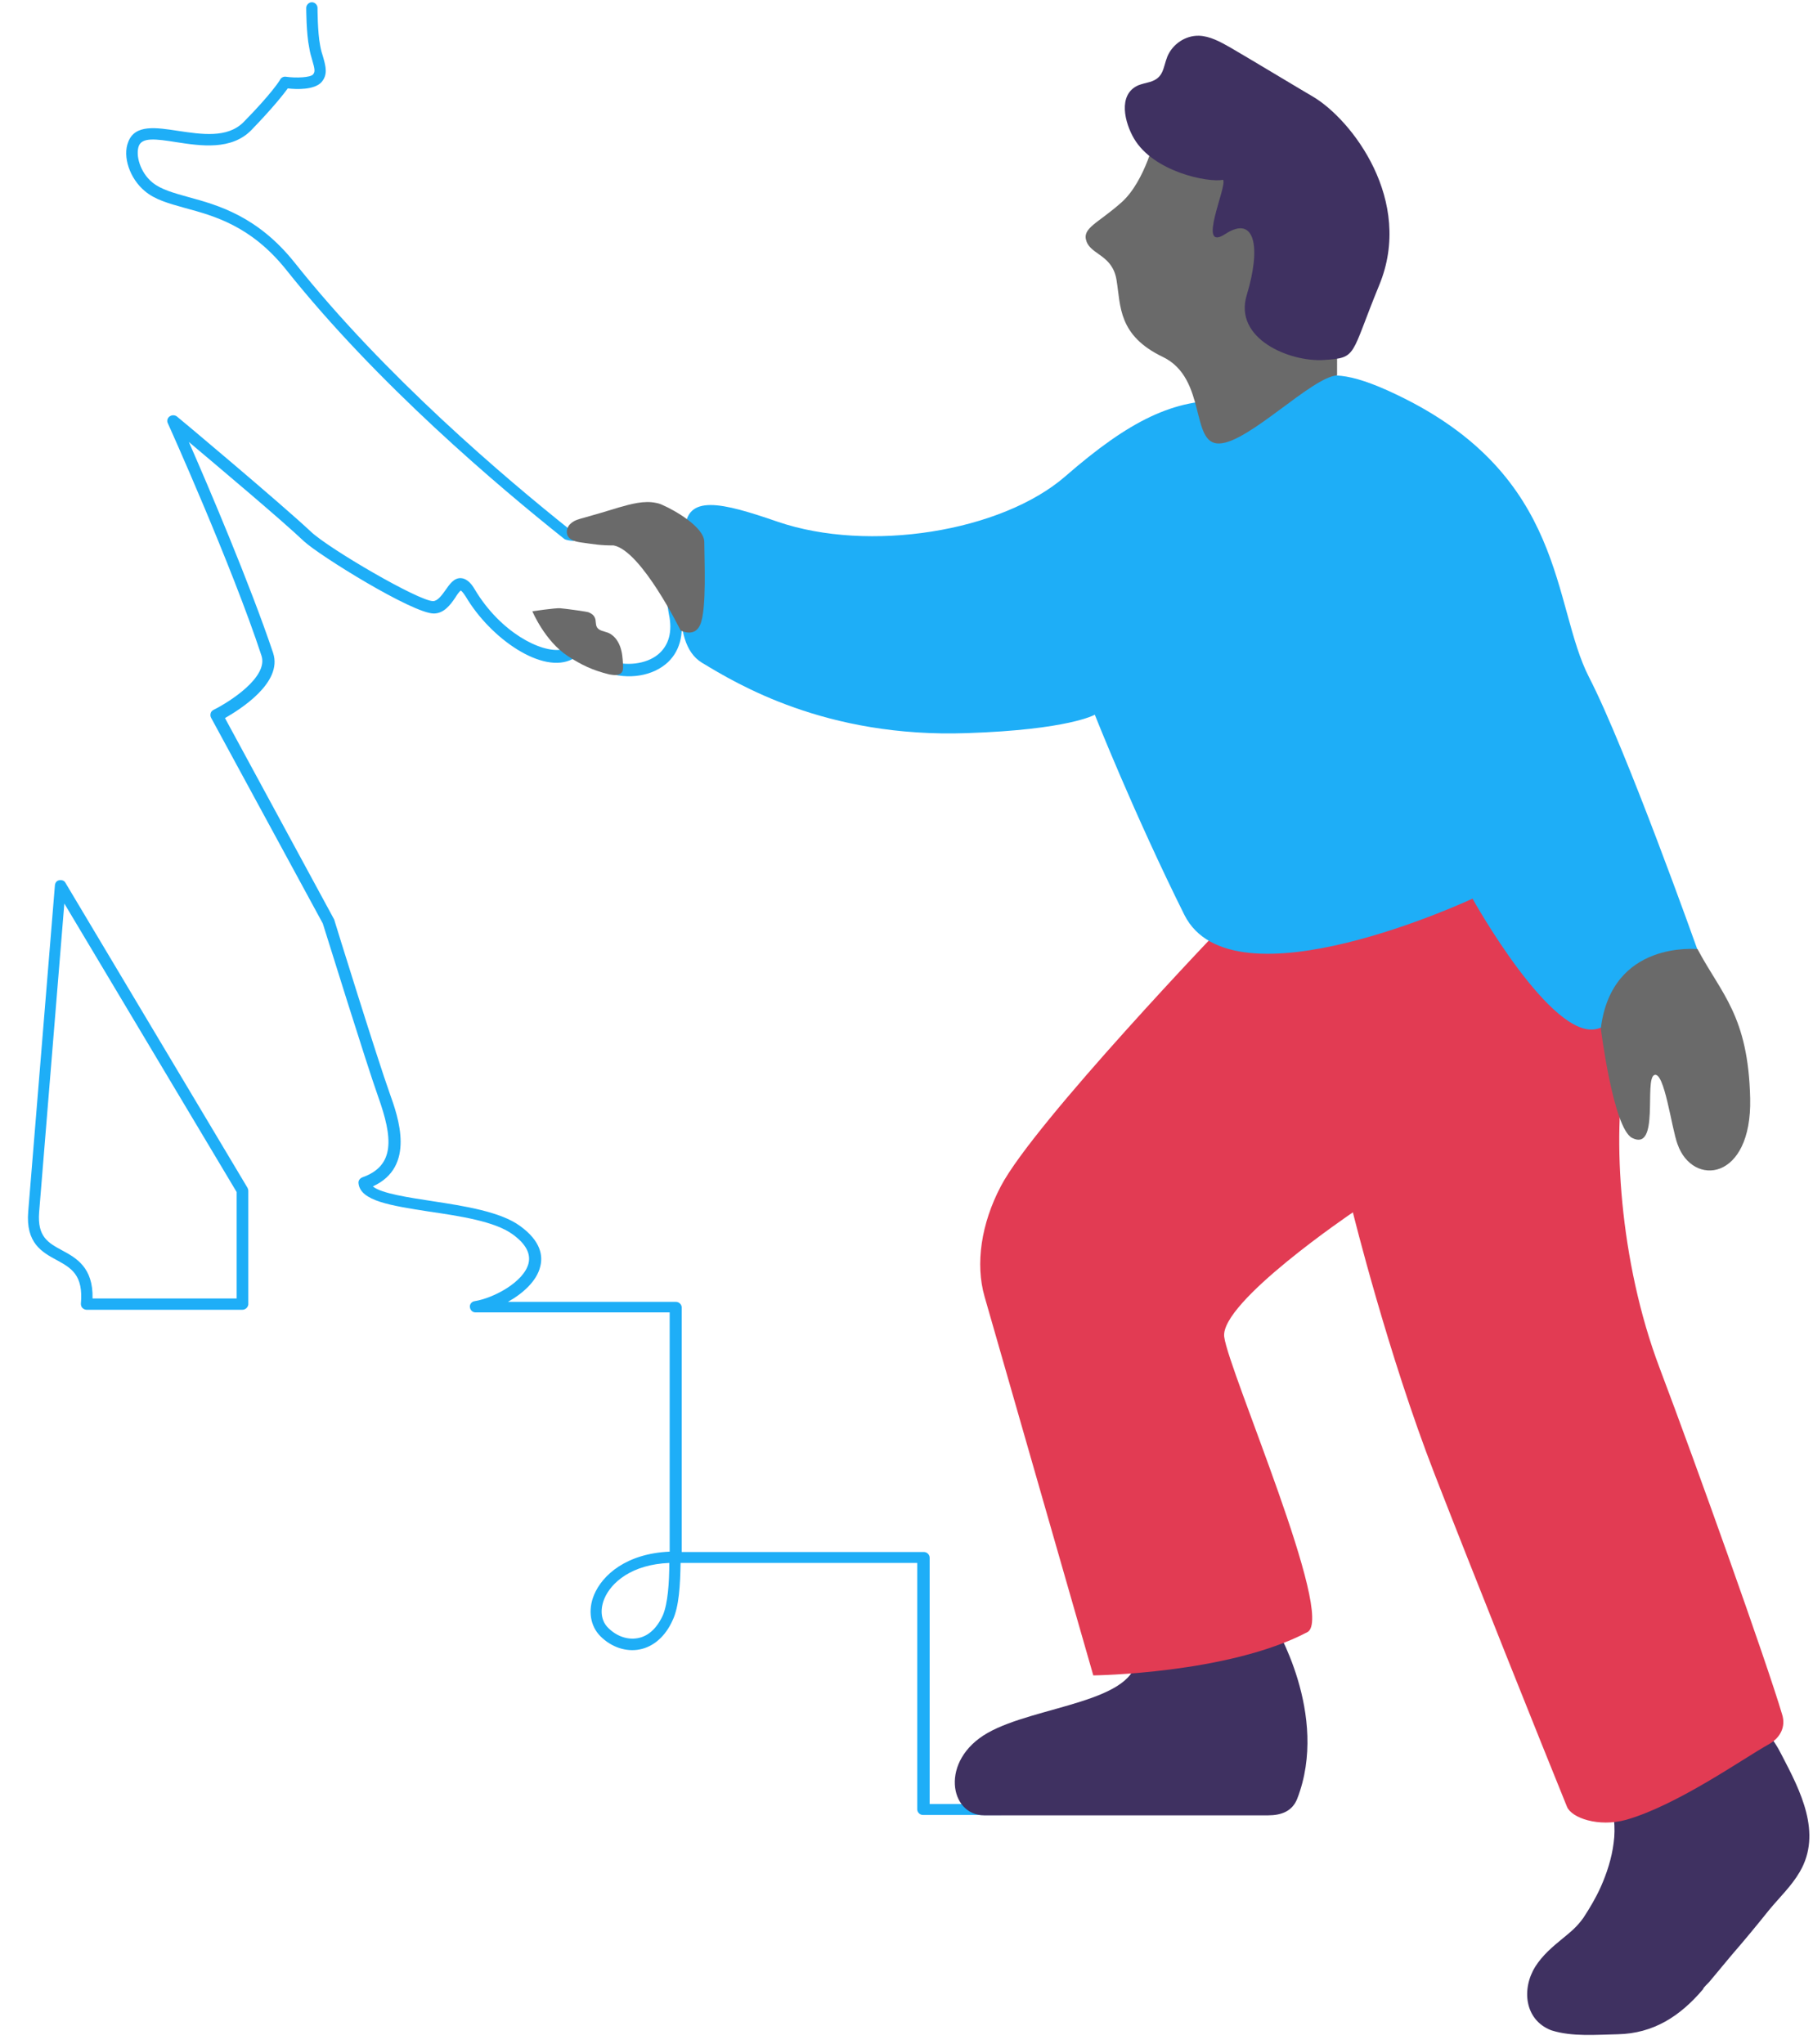 <?xml version="1.0" encoding="utf-8"?>
<!-- Generator: Adobe Illustrator 23.0.1, SVG Export Plug-In . SVG Version: 6.00 Build 0)  -->
<svg version="1.1" id="nr_1" xmlns="http://www.w3.org/2000/svg" xmlns:xlink="http://www.w3.org/1999/xlink" x="0px" y="0px"
	 width="481.9px" height="543.4px" viewBox="0 0 481.9 543.4" style="enable-background:new 0 0 481.9 543.4;" xml:space="preserve"
	>
<style type="text/css">
	.st0{fill:#1EAEF7;}
	.st1{fill:#3F3161;}
	.st2{fill:#E23B53;}
	.st3{fill:#6A6A6A;}
</style>
<g>
	<g>
		<path class="st0" d="M266,482.5h-20.7c-0.8,0-1.5-0.7-1.5-1.5v-65.5h-62.9c-0.1,5.9-0.4,11.6-2.1,15.2c-1.9,4.3-5.1,7.1-8.8,7.8
			c-3.6,0.7-7.5-0.6-10.4-3.5c-2.7-2.7-3.4-6.9-1.7-11c2.2-5.3,8.6-11,20.1-11.5v-63.6h-51.6c-0.8,0-1.4-0.6-1.5-1.4
			s0.5-1.5,1.3-1.6c5-0.8,13.1-5.1,14.3-10.1c0.6-2.6-0.8-5.2-4.3-7.7c-4.7-3.4-13.9-4.8-22.1-6c-10.2-1.6-18.3-2.8-18.8-7.5
			c-0.1-0.7,0.3-1.3,1-1.6c8.8-3.1,8.1-10.6,4.2-21.5c-3.1-8.7-13.9-43.5-14.7-46l-29.7-54.7c-0.2-0.4-0.2-0.8-0.1-1.2
			c0.1-0.4,0.4-0.7,0.8-0.9c4.2-2.1,14.6-8.7,12.7-14.4c-7.8-23.8-24.7-61.4-24.9-61.8c-0.3-0.6-0.1-1.4,0.5-1.8s1.3-0.4,1.9,0
			c0.3,0.2,27.6,23.1,35.7,30.7c4.8,4.5,28.6,18.4,32.4,18.4c1.2,0,2.3-1.5,3.3-2.9c1.1-1.6,2.3-3.3,4.1-3.2c1.8,0.1,3,1.8,3.7,3
			c6.8,11.4,17.6,16.9,23,16c-1.1-1.8-3.5-5-5.5-7.8c-0.4-0.5-0.4-1.3,0-1.8s1.1-0.7,1.7-0.5c1.6,0.6,14.9,5.5,16.4,13
			c4.6,1.6,9.9,1,13.1-1.6c2.9-2.4,3.9-6.1,2.9-10.7c-0.1-0.6-0.3-1.7-0.5-3.1c-0.4-3.1-1.6-11.2-2.7-12.3c-1.7-1.4-4.9-2-8-2.5
			s-6.3-1.1-8.6-2.7c-1.2-0.8-1.5-0.8-1.5-0.8c-0.1,0-0.3,0.2-0.4,0.4c-1.1,1-2.5,2-5.6,1.2c-0.2-0.1-0.4-0.1-0.6-0.3
			c-17.2-13.7-49.7-41.1-74-71.7c-9.3-11.5-19-14.1-26.7-16.2c-4.3-1.2-8-2.2-10.7-4.5c-4-3.3-6-9.2-4.4-13.1
			c1.8-4.7,7.4-3.8,13.3-2.9c6.1,0.9,13,2,17.3-2.3c7.5-7.6,9.8-11.3,9.8-11.4c0.3-0.5,0.9-0.8,1.5-0.7c2.8,0.4,6.5,0.2,7.2-0.6
			c0.6-0.7,0.5-1.4-0.2-3.8c-0.3-1-0.6-2-0.8-3.3c-0.8-3.8-0.8-10.4-0.8-10.6c0-0.8,0.7-1.5,1.5-1.5l0,0c0.8,0,1.5,0.7,1.5,1.5
			c0,0.1,0,6.5,0.7,10c0.2,1.2,0.5,2.2,0.8,3.1c0.7,2.5,1.3,4.7-0.5,6.7c-1.9,2-6.5,1.9-8.9,1.6c-1.1,1.5-3.9,5.1-9.7,11.1
			c-5.3,5.4-13.4,4.2-19.9,3.2c-5.6-0.9-9.1-1.3-10,1c-0.9,2.4,0.3,7,3.6,9.7c2.3,1.9,5.7,2.8,9.6,3.9c7.7,2.1,18.3,5,28.2,17.4
			c24,30.2,56.1,57.4,73.3,71.1c1.5,0.3,1.9,0,2.5-0.6c1.4-1.3,2.9-1.7,5.7,0.2c1.7,1.2,4.6,1.7,7.4,2.2c3.5,0.6,7,1.2,9.4,3.2
			c1.6,1.3,2.5,5.8,3.7,14.2c0.2,1.3,0.3,2.4,0.5,2.9c1.2,5.7-0.2,10.6-3.9,13.6c-4.3,3.5-11.1,4.2-17,1.7c-0.5-0.2-0.9-0.7-0.9-1.3
			c-0.2-3.6-5.1-6.9-9.5-9.1c3.9,5.4,3.7,5.8,3.3,6.6c-0.1,0.3-0.4,0.5-0.6,0.7c-7.9,4.2-21.8-5.4-28.4-16.6
			c-0.9-1.4-1.3-1.6-1.3-1.6c-0.3,0.1-1.1,1.2-1.5,1.9c-1.3,1.9-3,4.2-5.7,4.2c-5.6,0-30.4-15.4-34.5-19.2
			c-5.9-5.6-22.3-19.4-30.6-26.4c5.1,11.6,16.3,37.9,22.4,56.1c2.6,7.9-8.8,15-12.8,17.3l29,53.5c0,0.1,0.1,0.2,0.1,0.3
			c0.1,0.4,11.5,37.1,14.7,46c2.3,6.4,6.9,19.5-4.5,24.7c2.2,1.9,9.9,3,15.7,3.9c8.5,1.3,18.2,2.8,23.4,6.6
			c5.7,4.1,6.1,8.1,5.4,10.8c-0.9,3.8-4.5,7.1-8.6,9.4h44.7c0.8,0,1.5,0.7,1.5,1.5v65h64.4c0.8,0,1.5,0.7,1.5,1.5v65.5H266
			c0.8,0,1.5,0.7,1.5,1.5S266.8,482.5,266,482.5z M177.9,415.5c-10,0.4-15.5,5.2-17.3,9.6c-1.2,3-0.8,5.9,1.1,7.7
			c2.2,2.2,5.1,3.2,7.8,2.7c2.8-0.5,5.1-2.6,6.7-6.1C177.5,426.3,177.9,420.8,177.9,415.5z"/>
	</g>
	<path class="st1" d="M429,483.7c0.2,2.1,0.2,4.2-0.1,6.3c-0.5,4-1.8,8-3.4,11.6c-1.3,2.9-2.9,5.6-4.6,8.2c-1.7,2.4-3.3,3.7-5.5,5.5
		c-2.7,2.2-5.4,4.5-7.3,7.5c-3.7,5.9-2.9,14.1,4.1,16.9c0.1,0,0.2,0.1,0.3,0.1c5.4,1.7,11.9,1.1,17.5,1c9.5-0.2,16.6-4.8,22.7-12
		c0-0.4,1.4-1.6,1.7-2c0.7-0.8,1.3-1.6,2-2.4c1.3-1.6,2.7-3.2,4-4.8c3.3-3.8,6.6-7.8,9.8-11.8c2.8-3.4,6-6.4,8.2-10.2
		c6-10.3,0.1-21.6-4.8-31c-1.1-2.2-2.4-4.3-4.1-6.1c-1.6-1.8-3.7-2.8-5.3-4.6c0.4,0.5-2.4,5-2.7,5.7c-1,2-2.7,3.7-4.4,5.3
		c-1.5,1.4-3.7,2.5-5.5,3.6c-2.5,1.5-5.1,3-7.6,4.5s-5.1,3-7.6,4.5C435.7,479.8,429,483.1,429,483.7z"/>
	<path class="st1" d="M338.6,431.7c0,0,14.9,24.1,6.2,46.5c-1.3,3.3-4.2,4.4-7.7,4.4c-17.1,0-67.9,0-75.5,0
		c-9.2,0-11.9-14.6,0.9-21.9s40.1-8.1,39.6-20.6C302.1,440,329.6,423.5,338.6,431.7z"/>
	<path class="st2" d="M325.6,245.5c0,0-50.8,53-59.6,69.9c-5.2,9.9-6.8,20.6-4.3,29.3c2.5,8.7,28.9,100.7,28.9,100.7
		s35.8-0.4,56.9-11.5c7.6-4-20.9-69.3-22.1-78.5s34.2-33.1,34.2-33.1s9.3,37.7,21.8,69.8c10.1,26,28.6,72.2,35.1,88.2
		c1.2,3,8.4,5.5,15.7,3.5c13.7-3.9,31.6-16.6,37.8-20c3.3-1.8,4.7-4.8,3.7-8c-4.3-14.5-22.7-66-32.6-92.2
		c-10.7-28.3-12.6-61.7-9.1-80.4S405.5,211,405.5,211L325.6,245.5z"/>
	<path class="st0" d="M326.5,106.5c-14.4-0.6-26.3,5.3-43.3,20.1s-52.3,20.4-76.5,12.1c-14.8-5.1-24.6-7.6-24.6,2.6
		s-4.7,29.3,4.5,34.9c9.3,5.6,32.9,20,70.4,18.7c27.2-0.9,34-4.9,34-4.9s10.4,26.3,23.8,53.2c12.8,25.6,76.6-4.3,76.6-4.3
		s21.1,38,33.2,34.6c12.1-3.4,26.6-21,26.6-21s-18.9-53.2-28.8-72.4s-5.9-53.5-51-75.1C344.6,92.1,350.6,107.4,326.5,106.5z"/>
	<path class="st3" d="M307.2,35.8c0,0-2.7,12.3-9.1,18s-10.6,6.8-9.3,10.4c1.3,3.6,7,3.6,8,10.4c1.1,6.8,0.4,14.6,12.3,20.3
		c11.8,5.7,7.2,23.3,15,23c7.8-0.2,24.6-17.7,31.3-18.1V74.9L322,30.3L307.2,35.8z"/>
	<path class="st1" d="M325.1,47.8c-4,0.8-18.5-2.1-23.7-11c-2.4-4.1-4.4-11.6,1.1-14.1c1-0.4,2-0.6,3.1-0.9c3.8-1.1,3.5-3.8,4.7-6.8
		c1.4-3.3,4.8-5.6,8.4-5.5c2.9,0.1,5.6,1.6,8.1,3c4,2.3,20.6,12.3,22.2,13.2c10.3,6.1,26.9,27.6,17.6,50.1
		c-7.8,19-5.7,19.3-14.7,19.9s-24.1-5.6-20.5-17.3c3.9-12.9,2.1-21.3-5.7-16.2C317.9,67.3,326.3,49.4,325.1,47.8z"/>
	<path class="st3" d="M425.5,273.4c0,0,3.3,26.5,8.3,29.1c7.4,3.8,3.2-15.5,5.9-16.7c2.7-1.2,4.6,14.2,6.2,18.4
		c4,11.4,19.8,9.8,19.3-12.2s-7.7-27.8-14-39.7C451.1,252.4,428.4,249.8,425.5,273.4z"/>
	<path class="st3" d="M174.4,133.7c0.6,0.1,1.2,0.3,1.8,0.6c3,1.3,11,5.8,11,9.8c0,4.3,0.7,18-1.1,22c-1.5,3.5-5.2,1.5-5.2,1.5
		s-10.4-21.2-17.8-22.6c-3.6,0-5.1-0.3-8.7-0.8c-1.4-0.2-3.1-0.6-3.6-2c-0.4-1.1,0.1-2.4,1-3.1c0.9-0.8,2.1-1.1,3.2-1.4
		c3.2-0.9,6.3-1.8,9.5-2.8C167.7,134,171.2,133,174.4,133.7z"/>
	<path class="st3" d="M156.5,162.8c0.7,0.3,1.3,0.7,1.6,1.4c0.4,0.8,0.1,1.8,0.6,2.6c0.6,0.9,1.8,1,2.9,1.4c1.5,0.6,2.6,2,3.2,3.6
		s0.7,3.2,0.8,4.9c0,0.7,0.1,1.4-0.3,2c-0.7,1-2.1,0.8-3.3,0.6c-4.5-1.1-7.4-2.5-11.1-4.9c-6.1-4-9.4-11.9-9.4-11.9s6.2-0.9,7.4-0.8
		C151,161.9,156.1,162.6,156.5,162.8z"/>
	<g>
		<path class="st0" d="M64.4,348.2H23c-0.4,0-0.8-0.2-1.1-0.5c-0.3-0.3-0.4-0.7-0.4-1.1c0.7-7.7-2.6-9.5-6.4-11.6
			c-3.9-2.1-8.3-4.5-7.6-12.9l7.1-86.8c0.1-0.7,0.5-1.2,1.2-1.3c0.6-0.1,1.3,0.1,1.6,0.7l48.4,81.1c0.1,0.2,0.2,0.5,0.2,0.8v30.2
			C65.9,347.6,65.2,348.2,64.4,348.2z M24.6,345.2h38.3v-28.3l-45.8-76.7l-6.7,82.1c-0.5,6.5,2.4,8.1,6.1,10.1
			C20.2,334.4,24.8,336.9,24.6,345.2z"/>
	</g>
</g>
</svg>
